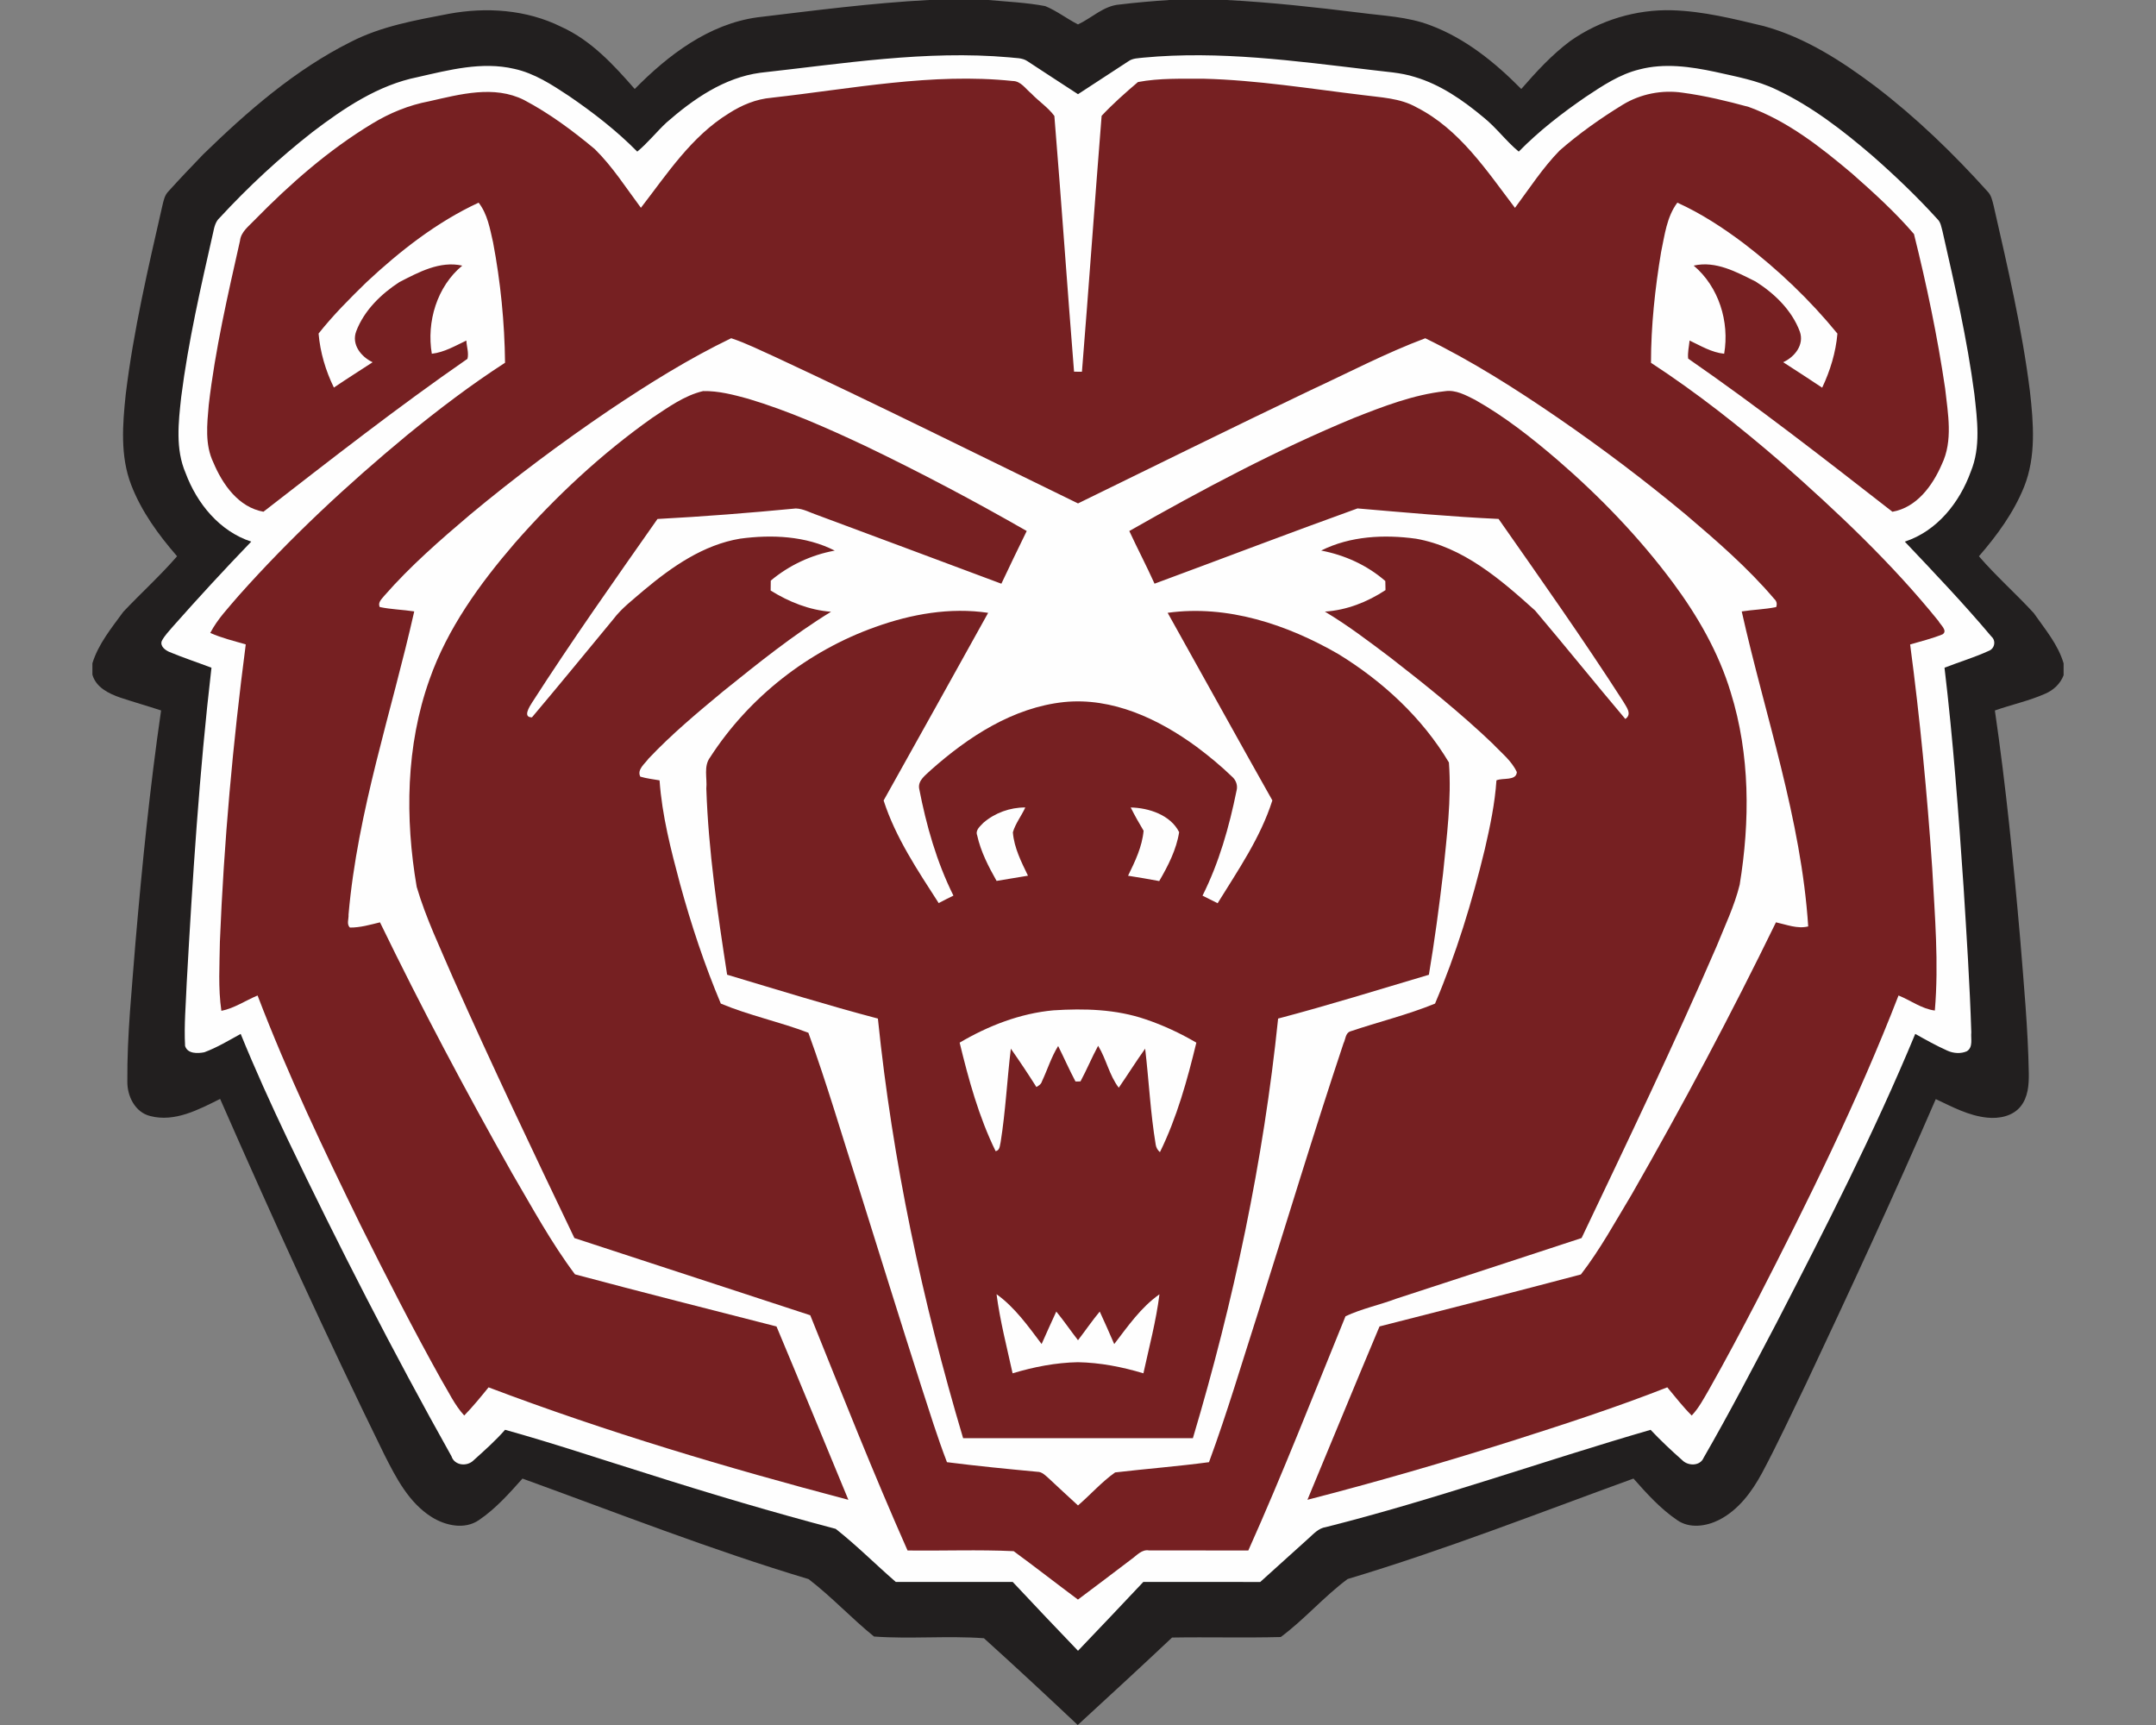 <?xml version="1.0" encoding="utf-8"?>
<svg xmlns="http://www.w3.org/2000/svg" height="1600px" style="shape-rendering:geometricPrecision; text-rendering:geometricPrecision; image-rendering:optimizeQuality; fill-rule:evenodd; clip-rule:evenodd" version="1.1" viewBox="0 0 2000 1600" width="2000px">
 <rect x="0" y="0" width="2000" height="1600" fill="#808080" stroke="none"/>
 <defs>
  <style type="text/css">
   
    .fil0 {fill:#221F1F;fill-rule:nonzero}
    .fil2 {fill:#762022;fill-rule:nonzero}
    .fil1 {fill:#FEFEFE;fill-rule:nonzero}
   
  </style>
 </defs>
 <g id="Capa_x0020_1">
  
  <g id="Missouri_x0020_State_x0020_Bears.cdr">
   <path class="fil0" d="M861.82 0l55.03 0c17.6,1.6 35.35,2.36 52.75,5.66 10.74,4.4 20.04,11.74 30.4,16.99 12.93,-6.02 23.85,-17.39 38.65,-18.46 15.32,-1.88 30.68,-3.17 46.07,-4.19l53.29 0c41.19,2.18 82.21,6.71 123.15,11.76 22.02,2.94 44.69,3.63 65.65,11.68 32.63,12.17 60.16,34.59 84.39,59.1 13.97,-16.05 28.47,-31.87 45.61,-44.62 27.33,-19.2 60.93,-29.36 94.33,-28.4 28.98,0.87 57.24,8 85.28,14.73 38.27,10.54 72.18,32.46 103.59,56.13 37.67,28.78 71.85,61.84 103.55,97.02 3.65,3.58 4.64,8.71 5.84,13.48 12.98,56.97 26.36,114.01 33.65,172.07 3.3,29.43 5.87,60.49 -5.44,88.66 -9.65,23.9 -25.06,44.98 -41.88,64.35 15.95,18.49 34.32,34.7 50.82,52.62 10.34,14.84 22.56,29.06 27.74,46.71l0 11.02c-3.03,7.95 -9.45,13.92 -17.2,17.2 -14.98,6.62 -31.13,10.05 -46.55,15.49 10.26,70.3 17.3,141.05 23.47,211.81 3.32,41.55 7.26,83.07 8,124.75 0.15,10.64 -0.69,22.35 -7.77,30.9 -7.29,8.92 -19.79,11.31 -30.71,10.19 -17.17,-1.68 -32.51,-9.98 -47.82,-17.19 -38.35,88.58 -78.96,176.17 -120.1,263.49 -13.49,27.81 -26.44,55.92 -41.02,83.2 -9.42,17.47 -21.94,34.51 -40.05,43.68 -11.83,5.94 -27.28,8.15 -38.7,0.15 -15.52,-10.54 -28.22,-24.61 -40.56,-38.57 -88.05,31.99 -175.39,66.33 -265.2,93.2 -21.91,16.25 -40.1,37.56 -62.02,53.79 -33.57,0.89 -67.22,-0.1 -100.82,0.48 -28.9,27.31 -58.24,54.18 -87.49,81.12 -28.75,-27.07 -57.71,-54.04 -87.01,-80.48 -33.83,-2.46 -68.19,0.86 -101.97,-1.58 -20.93,-16.91 -39.39,-36.97 -60.75,-53.28 -89.86,-26.89 -177.22,-61.28 -265.35,-93.23 -12.39,13.89 -24.94,28.04 -40.45,38.53 -13.19,9.09 -31.01,5.15 -43.74,-2.82 -21.23,-13.31 -33.04,-36.32 -43.99,-57.98 -53.35,-108.73 -103.64,-218.97 -152.3,-329.88 -19.86,9.88 -42.08,21.86 -64.91,15.87 -14.07,-3.5 -21.34,-18.49 -21.16,-32.08 -0.33,-43.17 4.29,-86.19 7.57,-129.22 6.17,-71.79 13.36,-143.54 23.74,-214.88 -12.57,-4.11 -25.27,-7.74 -37.84,-11.91 -10.66,-3.68 -22.57,-9.45 -25.88,-21.28l0 -10.54c5.51,-18.01 17.81,-32.81 28.7,-47.8 16.41,-17.34 34.16,-33.42 49.86,-51.48 -17.25,-19.86 -33.1,-41.52 -42.59,-66.23 -10.32,-26.8 -7.98,-56.18 -5.03,-84.12 7.16,-58.94 20.75,-116.85 33.93,-174.65 1.14,-4.78 2.08,-9.91 5.71,-13.51 10.47,-11.63 21.28,-22.91 32.13,-34.19 41.19,-40.1 85.31,-78.57 137.06,-104.43 28.27,-14.55 59.89,-20.04 90.8,-26 34.92,-6.46 72.18,-3.94 104.3,12.03 27.69,12.47 48.61,35.23 68.22,57.68 31.03,-31.49 68.77,-60.29 113.8,-66.46 52.96,-6.33 105.91,-13.29 159.22,-16.08z"/>
   <path class="fil1" d="M705.17 67.5c76.65,-8.45 153.7,-21.1 231.01,-14.32 5.59,0.79 11.88,0.2 16.78,3.48 15.7,10.21 31.29,20.57 47.04,30.71 15.67,-10.14 31.19,-20.45 46.83,-30.58 4.06,-2.92 9.27,-2.75 14.02,-3.35 70.32,-6.63 140.67,3.12 210.44,11.35 13.79,1.83 27.89,2.36 41.22,6.63 23.87,7.08 44.65,21.58 63.57,37.35 11.96,9.55 20.97,22.13 32.78,31.85 18.8,-19.15 40.08,-35.65 62.18,-50.79 15.51,-10.31 31.39,-20.95 49.72,-25.42 23.19,-6.1 47.44,-2.64 70.5,2.28 19.15,4.35 38.76,7.8 56.59,16.43 32.73,15.42 61.59,37.79 88.94,61.26 21.18,18.57 41.57,38.05 60.49,58.9 3.08,2.92 3.53,7.29 4.65,11.15 11.38,50.05 22.91,100.16 29.59,151.08 2.64,23.85 6.09,49.14 -3.35,72 -10.39,28.73 -31.37,55.14 -61.21,64.87 27.3,28.82 54.76,57.62 80.33,88 4.52,3.88 3.1,11.32 -2.51,13.35 -13.29,6.1 -27.38,10.26 -40.97,15.6 8.05,67.58 13.03,135.46 17.68,203.35 2.79,44.9 5.76,89.8 7.16,134.78 -0.59,5.87 1.93,13.89 -4.17,17.63 -5.63,2.49 -12.52,1.95 -18.05,-0.59 -10.24,-4.57 -20.02,-10.05 -29.77,-15.54 -37.94,91.56 -83.2,179.86 -128.58,267.89 -22.12,42.03 -44.02,84.21 -67.76,125.33 -3.25,7.8 -14.4,7.7 -19.74,2.23 -10.18,-8.99 -20.11,-18.33 -29.43,-28.21 -100.67,29.23 -199.52,64.61 -301.23,90.23 -6.91,0.99 -11.53,6.45 -16.46,10.82 -14.73,13.44 -29.69,26.62 -44.42,40.08 -36.16,-0.08 -72.3,0.02 -108.44,-0.05 -20.12,21.38 -40.31,42.66 -60.6,63.87 -20.32,-21.15 -40.51,-42.46 -60.57,-63.85 -36.17,0 -72.31,-0.02 -108.47,0 -18.69,-16.22 -36.32,-33.95 -55.72,-49.24 -58.52,-15.42 -116.55,-32.64 -174.22,-51 -44.14,-13.74 -87.98,-28.52 -132.5,-40.89 -8.91,10.21 -19.1,19.18 -29.13,28.24 -5.99,6.15 -17.8,5.08 -20.62,-3.73 -54.05,-96.46 -104.51,-194.95 -152.28,-294.65 -15.21,-31.98 -29.87,-64.23 -43.23,-97.04 -11.05,6.04 -21.89,12.64 -33.72,17.01 -6.17,1.25 -15.6,1.55 -17.86,-5.84 -1.04,-19.43 0.76,-38.88 1.5,-58.29 5.44,-97.67 11.66,-195.35 22.98,-292.54 -12.92,-4.9 -26.1,-9.25 -38.88,-14.55 -3.91,-1.63 -8.99,-5.34 -7.24,-10.21 2.7,-5.29 7.06,-9.48 10.82,-14 23.52,-26.56 47.57,-52.65 72.18,-78.19 -29.38,-9.6 -50.31,-35.33 -60.85,-63.55 -9.63,-22.35 -6.65,-47.26 -4.09,-70.7 6.53,-51.41 18.19,-101.94 29.61,-152.43 1.04,-4.96 2.14,-10.24 6.12,-13.77 26.47,-28.67 55.17,-55.31 85.9,-79.36 29.3,-22.3 61.1,-43.74 97.83,-51.08 29.1,-6.63 59.47,-14.6 89.32,-7.67 18.76,4.04 35.04,14.71 50.82,25.15 22.55,15.39 44.24,32.2 63.44,51.65 9.85,-8.15 17.8,-18.28 27.12,-26.97 24.81,-21.71 53.46,-41.67 86.91,-46.15z"/>
   <path class="fil2" d="M715.81 90.64c74.16,-8.25 148.62,-23.34 223.52,-15.52 7.64,-0.02 12.01,7.27 17.34,11.61 6.86,7.19 15.52,12.83 21.41,20.8 6.48,79.04 11.91,158.2 18.26,237.23 2.42,0 4.88,0.03 7.32,0.03 6.4,-79.09 11.93,-158.28 18.26,-237.36 10.41,-11.13 22.07,-21.44 33.7,-31.34 20.11,-3.79 40.84,-3 61.26,-3.07 49.29,1.29 98.05,9.22 146.94,15.11 17.07,2.31 35.08,2.74 50.44,11.53 39.77,20.26 64.86,58.61 91.1,93.13 13.38,-18.01 25.68,-37.03 41.4,-53.16 18.21,-15.92 38.07,-29.94 58.66,-42.56 16.46,-10.01 36.4,-13.92 55.44,-11.1 20.73,2.79 41.17,7.69 61.31,13.2 36.07,13.06 66.72,37.24 95.75,61.69 20.09,17.73 40.1,35.84 57.57,56.21 11.79,47.21 21.79,95.03 28.91,143.24 2.56,23.26 7.54,48.4 -3.13,70.45 -8.51,19.68 -23.24,39.97 -45.76,43.91 -62.28,-48.51 -124.58,-97.15 -189.49,-142.07 -0.61,-5.62 0.79,-11.2 1.32,-16.76 10.34,4.9 20.44,11.09 32.08,12.26 5.08,-29.64 -4.98,-62.14 -28.27,-81.75 20.5,-4.7 39.75,5.99 57.47,14.78 17.53,11.1 33.65,26.67 40.99,46.43 4.32,12.21 -4.82,23.56 -15.44,28.39 12.07,7.85 24.23,15.57 36.17,23.62 7.46,-15.82 12.64,-32.69 14.14,-50.16 -25.52,-31.26 -54.98,-59.3 -87.03,-83.81 -19.23,-14.45 -39.52,-27.68 -61.46,-37.64 -9.88,13.18 -11.74,30.1 -15.06,45.74 -5.67,33.93 -9.37,68.34 -9.4,102.78 42.64,27.84 82.72,59.48 121.22,92.78 51.66,45.54 102.1,93.03 145.42,146.69 1.83,3.53 8.82,8.94 3.96,12.34 -9.77,4.02 -20.08,6.48 -30.19,9.45 9.14,68.85 15.77,138.03 20.47,207.34 2.41,43.99 6.22,88.23 2.44,132.22 -12.25,-1.58 -22.43,-9.45 -33.68,-13.97 -37.64,97.12 -83.86,190.63 -131.46,283.2 -14.42,27.71 -29.07,55.31 -44.44,82.49 -4.85,8.28 -9.29,16.91 -15.95,23.92 -8.2,-8.15 -15.26,-17.32 -22.65,-26.16 -47.65,18.72 -96.38,34.54 -145.15,50.06 -62.4,19.71 -125.28,37.92 -188.67,54.25 22.35,-53.56 44.32,-107.3 66.87,-160.79 62.3,-15.9 124.65,-31.75 186.79,-48.2 17.91,-23.16 32.01,-49.17 47.14,-74.24 47.34,-82.64 92.09,-166.78 133.82,-252.39 9.75,2.11 19.83,6.3 29.92,3.81 -6.51,-99.91 -39.95,-195.1 -61.67,-292.17 10.62,-1.65 21.41,-1.88 31.95,-4.04 1.07,-2.99 0.46,-5.53 -1.85,-7.64 -24.54,-28.88 -53.31,-53.72 -82.06,-78.2 -38.02,-31.64 -77.54,-61.48 -118.3,-89.52 -39.54,-27.13 -80.13,-52.95 -123.3,-73.98 -36.62,13.71 -71.37,32 -106.84,48.4 -72.03,34.39 -143.57,69.77 -215.29,104.79 -93.34,-45.46 -186.26,-91.73 -280.39,-135.59 -13.69,-6.1 -27.09,-12.93 -41.34,-17.63 -39.47,19.05 -76.7,42.29 -113.02,66.69 -44.57,30.2 -87.72,62.46 -129.09,96.87 -27.86,23.64 -55.59,47.74 -79.7,75.33 -2.38,3.04 -6.22,6.12 -4.24,10.43 10.54,2.24 21.39,2.44 32.03,4.07 -21.06,93.53 -52.6,185.24 -60.95,281.22 0.35,3.91 -2.06,8.94 1.29,12.01 9.5,0.1 18.72,-2.59 27.89,-4.83 38.32,78.99 79.54,156.57 122.72,233.02 18.56,31.64 36.13,64.15 58.18,93.49 62.15,16.63 124.57,32.35 186.92,48.33 22.45,53.51 44.49,107.17 66.67,160.78 -112.74,-29.69 -224.71,-63.01 -333.77,-104.3 -7.26,8.91 -14.53,17.88 -22.58,26.11 -8.99,-9.78 -14.52,-22.02 -21.36,-33.3 -26.31,-47.19 -50.89,-95.31 -74.97,-143.67 -34.13,-69.76 -67.63,-139.99 -95.36,-212.6 -11.23,4.63 -21.54,11.84 -33.58,14.23 -3.12,-21.21 -1.65,-42.7 -1.39,-64 3.7,-92.27 12.06,-184.33 24,-275.89 -11.08,-3.23 -22.35,-5.92 -32.92,-10.64 6.73,-13 17.07,-23.6 26.44,-34.67 47.87,-53.74 100.7,-102.93 156.11,-148.77 29.21,-23.83 59.23,-46.71 90.9,-67.15 -0.43,-37.44 -4.14,-74.9 -11.12,-111.67 -2.9,-12.73 -5.16,-26.24 -13.39,-36.83 -38.8,17.98 -72.86,44.7 -103.97,73.73 -15.57,15.19 -31.01,30.58 -44.5,47.67 1.5,17.45 6.53,34.41 14.2,50.11 11.83,-8.05 23.97,-15.65 35.94,-23.49 -10.62,-5.01 -19.86,-16.39 -15.22,-28.73 7.32,-19.27 22.99,-34.54 40.03,-45.61 17.88,-9.17 37.51,-19.91 58.33,-15.27 -23.49,19.41 -33.26,52.2 -28.24,81.73 11.56,-1.32 21.72,-7.36 32.05,-12.24 0.23,5.61 2.42,11.45 1.02,16.94 -64.84,44.88 -126.96,93.54 -189.26,141.84 -23.16,-4.16 -37.91,-25.34 -46.45,-45.66 -8.02,-16.64 -5.84,-35.61 -4.29,-53.39 5.94,-51.37 17.65,-101.86 28.98,-152.25 0.91,-8.46 8.28,-13.59 13.64,-19.35 32.88,-33.55 68.57,-64.89 108.9,-89.27 16.28,-9.93 34.13,-17.25 52.9,-20.78 28.62,-6.47 60.19,-15.18 88.05,-1.22 23.62,12.45 45.21,28.52 65.68,45.59 16.48,16.23 28.95,35.94 42.74,54.4 24.33,-31.46 46.88,-66.26 81.47,-87.52 11.96,-7.74 25.48,-13.38 39.8,-14.55z"/>
   <path class="fil2" d="M605.18 387.48c14.76,-9.7 29.59,-20.62 47.06,-24.74 14.22,-0.3 28.22,3.41 41.86,7.14 37.38,11.2 73.16,27.1 108.44,43.68 50.92,24.46 100.88,50.87 149.89,78.96 -7.95,16.23 -15.8,32.53 -23.52,48.89 -56.78,-21.33 -113.67,-42.36 -170.51,-63.59 -6.65,-2.19 -13.08,-6.02 -20.19,-6.2 -42.69,4.11 -85.46,7.49 -128.3,9.75 -39.47,56.31 -79.22,112.46 -116.37,170.31 -2.42,3.86 -8.84,13.74 -0.08,13.69 25.4,-30.07 50.31,-60.59 75.4,-90.94 7.98,-10.59 18.75,-18.52 28.65,-27.15 25.93,-21.69 54.96,-41.96 89.02,-47.65 29.36,-3.96 60.97,-2.61 87.82,11.08 -21.82,3.98 -42.36,13.61 -59.35,27.83 -0.05,3.05 -0.08,6.12 -0.11,9.19 16.94,10.57 35.97,18.19 56.01,19.69 -35.33,21.64 -67.66,47.74 -99.89,73.65 -23.98,19.91 -48.03,39.92 -69.44,62.63 -3.42,4.75 -10.92,10.18 -7.59,16.66 5.82,1.72 11.89,2.41 17.86,3.45 2.28,32.74 10.61,64.66 19.04,96.25 10.31,37.67 22.63,74.8 37.79,110.81 26.36,11.02 54.61,16.89 81.22,27.05 17.3,47.52 31.39,96.15 46.91,144.28 19.2,61.18 38.17,122.39 57.73,183.44 7.67,23.62 15.01,47.39 23.92,70.58 27.86,3.55 55.85,6.27 83.81,8.91 4.34,-0.07 7.39,3.33 10.44,5.95 9.02,8.48 18.18,16.86 27.3,25.27 11.63,-10.01 21.94,-21.8 34.44,-30.63 28.98,-3.38 58.13,-5.62 87.08,-9.5 16.94,-46 30.78,-93.03 45.8,-139.66 26.31,-82.97 51.42,-166.3 78.98,-248.84 1.9,-3.68 1.73,-9.5 6.22,-11.05 26.13,-8.83 53.08,-15.34 78.68,-25.8 19.68,-46.3 34.46,-94.53 46.22,-143.39 4.85,-20.98 9.3,-42.13 10.75,-63.67 5.74,-2.62 18.36,0.76 18.92,-7.67 -4.93,-10.67 -14.56,-18.03 -22.43,-26.41 -29.97,-28.6 -62.32,-54.55 -95.03,-79.93 -19.71,-14.85 -39.39,-29.86 -60.6,-42.51 20.14,-1.32 39.49,-8.89 56.23,-19.96 -0.03,-2.11 -0.13,-6.3 -0.18,-8.41 -16.79,-14.68 -37.66,-24.1 -59.5,-28.27 26.94,-13.53 58.51,-15.03 87.95,-10.99 43.75,7.67 78.55,37.81 110.5,66.61 28.19,33.27 55.51,67.28 83.68,100.58 6.8,-4.6 0.61,-11.59 -2.14,-16.56 -36.9,-57.37 -76.31,-113.1 -115.42,-168.97 -43.71,-2.03 -87.29,-6.02 -130.87,-9.75 -62.96,22.65 -125.49,46.63 -188.27,69.81 -7.42,-16.48 -15.82,-32.45 -23.42,-48.86 67.66,-38.47 136.56,-75.2 208.56,-104.94 27.23,-10.72 54.94,-21.48 84.22,-24.73 10.03,-1.55 19.3,3.68 27.96,8 27.45,15.46 52.37,35.09 76.24,55.56 39.55,34.14 76.04,71.98 107.25,113.91 22.99,30.98 42.57,64.96 53.74,102.09 17.91,57.53 17.91,119.22 8.23,178.26 -4.85,19.74 -13.79,38.15 -21.33,56.94 -39.52,91.25 -82.57,180.93 -125.31,270.71 -57.22,18.82 -114.49,37.54 -171.76,56.2 -15.57,5.89 -32.3,9.32 -47.24,16.36 -29.61,72.56 -58.08,145.67 -90.16,217.24 -30.68,-0.05 -61.35,0 -92.06,-0.05 -6.78,-1.17 -11.3,4.57 -16.25,8.05 -16.56,12.52 -33.05,25.14 -49.73,37.54 -19.96,-14.86 -39.57,-30.2 -59.63,-44.9 -32.66,-1.55 -65.65,-0.21 -98.44,-0.64 -31.9,-71.97 -60.83,-145.19 -90.24,-218.18 -72.94,-23.82 -145.87,-47.67 -218.79,-71.6 -38.3,-80 -76.44,-160.1 -112.51,-241.14 -11.93,-27.88 -25.17,-55.39 -33.78,-84.55 -10.94,-63.74 -10.05,-130.89 11.84,-192.35 16.66,-47.42 46.6,-88.76 79.14,-126.53 37.99,-43.38 80.55,-82.97 127.64,-116.29z"/>
   <path class="fil2" d="M812.06 581.54c33.27,-11.96 69.31,-18.39 104.59,-13.11 -32.21,58.09 -64.56,116.09 -96.97,174.05 11.15,34.56 31.62,64.86 51.08,95.16 4.54,-2.39 9.09,-4.7 13.68,-6.93 -15.61,-31.32 -25.21,-65.25 -31.84,-99.51 -1.1,-7.59 6.22,-12.34 10.94,-16.99 34.75,-30.86 76.17,-57.98 123.41,-63.01 44.85,-4.57 87.79,15.6 123.09,41.5 11.53,8.63 22.71,17.83 33.05,27.86 3.65,3.28 5.3,8.25 3.93,13.05 -6.78,33.4 -16.18,66.57 -31.52,97.15 4.68,2.33 9.35,4.64 14.02,7.01 18.92,-30.66 39.75,-60.7 50.77,-95.37 -32.63,-57.85 -64.68,-116.04 -97.12,-173.99 55.35,-7.7 110.94,10.87 158.41,38.3 41.06,25.19 77.71,58.97 102.5,100.52 2.56,34.33 -2.06,68.9 -5.46,103.11 -3.69,31.36 -7.9,62.65 -13.13,93.79 -46.53,13.81 -92.91,28.26 -139.86,40.63 -13.57,131.91 -41.17,262.18 -79.06,389.21 -71.04,0 -142.1,0.02 -213.14,0 -37.89,-127.03 -65.54,-257.27 -79.06,-389.21 -46.95,-12.37 -93.33,-26.77 -139.86,-40.68 -8.86,-57.22 -17.34,-114.7 -19.3,-172.63 0.94,-9.65 -2.77,-20.72 3.56,-29.07 35.96,-55.65 90.89,-98.7 153.29,-120.84zm100.14 181.66l0 0c-2.87,3.15 -7.64,6.68 -5.74,11.58 3.31,15.09 10.49,28.95 18.01,42.29 9.73,-1.53 19.4,-3.3 29.13,-4.83 -6.17,-12.77 -12.88,-25.85 -14.02,-40.25 2.39,-8.28 8,-15.21 11.53,-23.04 -14.12,-0.07 -28.24,5.01 -38.91,14.25zm136.69 -14.25l0 0c3.68,7.37 7.72,14.53 11.96,21.59 -1.37,14.91 -7.92,28.5 -14.42,41.73 9.65,1.47 19.3,3.17 28.92,4.95 8.18,-14.12 15.93,-29.08 18.47,-45.38 -7.98,-15.93 -28.04,-22.51 -44.93,-22.89zm-158.68 218.14l0 0c8.33,34.33 17.78,68.82 33.37,100.65 4.12,-0.64 3.84,-5.44 4.67,-8.44 4.58,-28.72 5.97,-57.77 9.45,-86.63 8.21,11.66 16.1,23.55 23.72,35.58 2.24,-1.24 4.45,-2.71 5.18,-5.33 5.11,-10.84 8.61,-22.47 14.99,-32.71 5.43,10.92 10.36,22.1 16.07,32.89 1.15,0 3.48,-0.03 4.65,-0.05 5.82,-10.82 10.52,-22.22 16.36,-33.04 7.62,12.34 10.26,27.27 19.15,38.88 8.28,-11.99 16,-24.36 24.48,-36.22 3.5,29.74 4.88,59.74 9.83,89.3 0.48,2.64 1.78,4.88 3.88,6.7 15.75,-32.15 25.37,-66.89 33.78,-101.58 -14.91,-8.71 -30.58,-16.08 -46.96,-21.59 -27.48,-9.45 -56.91,-10.24 -85.66,-8.38 -30.88,2.82 -60.4,14.32 -86.96,29.97zm143.39 279.59l0 0c-4.44,-10.08 -8.76,-20.22 -13.44,-30.17 -7.11,8.58 -13.38,17.78 -20.16,26.59 -6.83,-8.79 -13.08,-18.01 -20.14,-26.59 -4.7,9.95 -9.07,20.09 -13.61,30.12 -12.5,-16.53 -24.76,-33.98 -41.81,-46.2 3.23,24.77 9.55,49.02 14.89,73.37 19.65,-5.94 40.02,-9.9 60.59,-10.31 20.63,0.39 41.05,4.37 60.75,10.31 5.31,-24.33 11.79,-48.53 14.89,-73.27 -17.2,12.04 -29.34,29.69 -41.96,46.15z"/>
  </g>
 </g>
</svg>